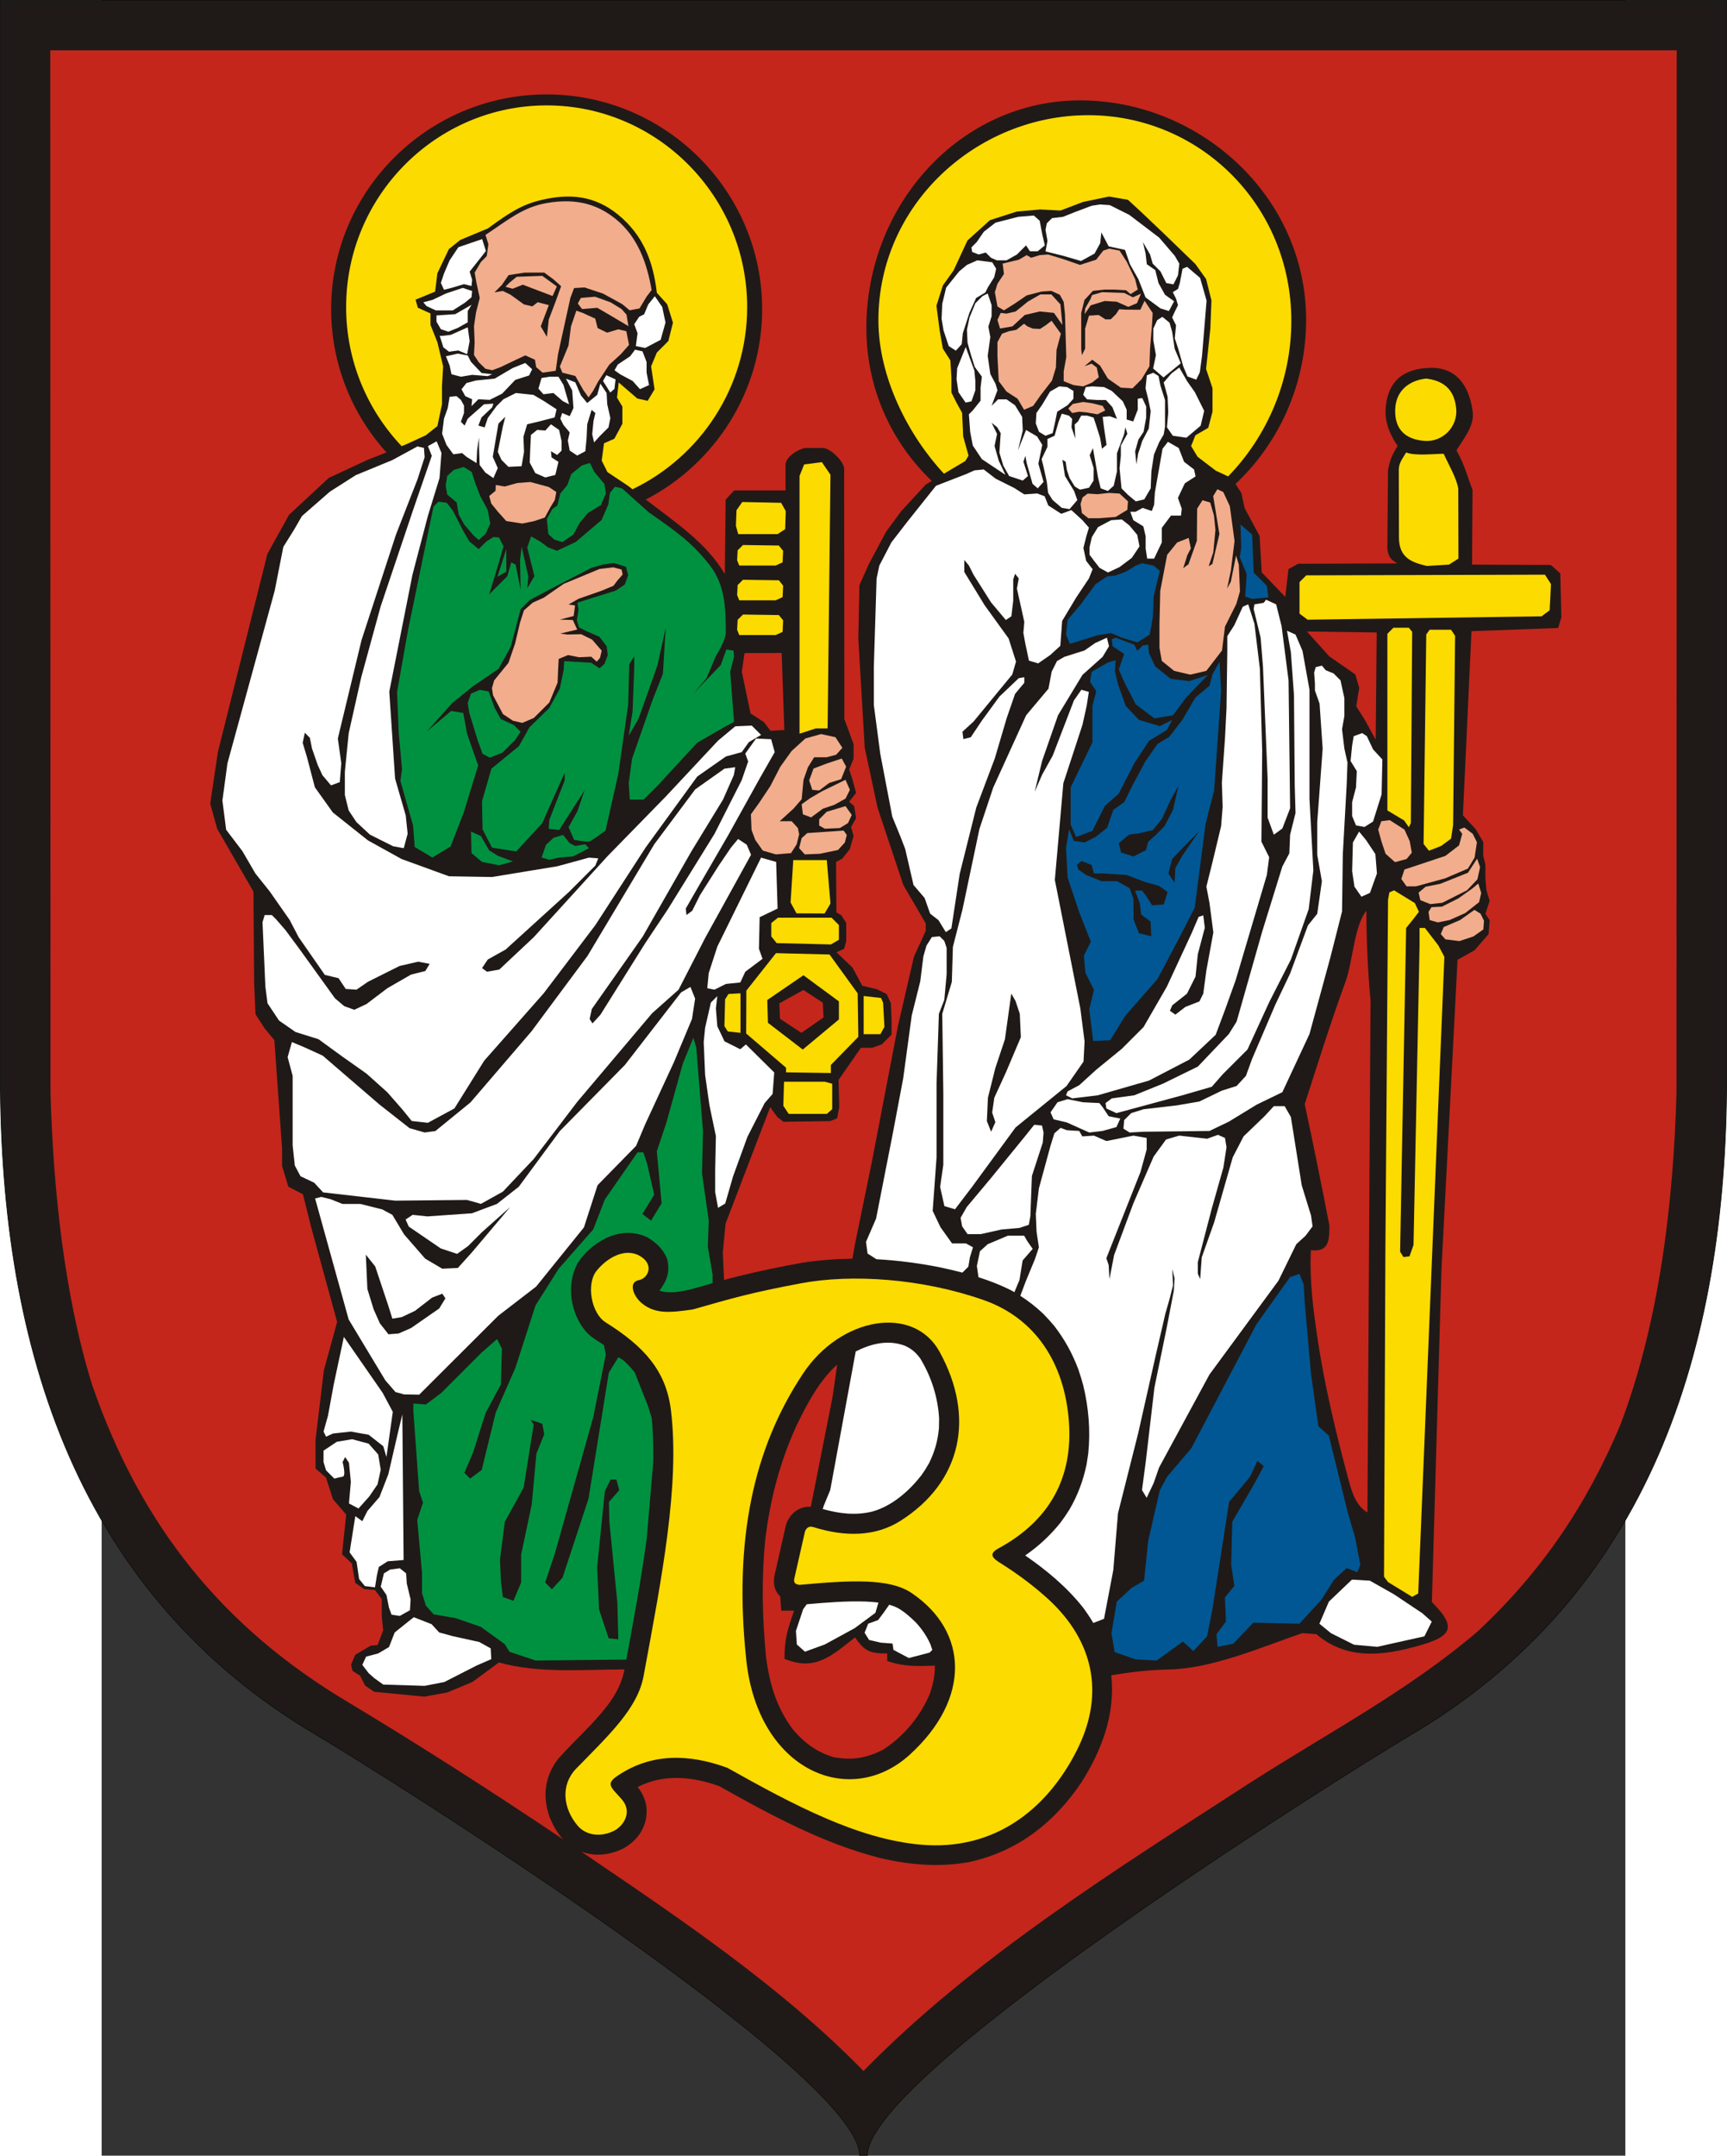 <?xml version="1.0" encoding="UTF-8" standalone="no"?>
<!-- Creator: CorelDRAW -->
<svg
   xmlns:dc="http://purl.org/dc/elements/1.1/"
   xmlns:cc="http://web.resource.org/cc/"
   xmlns:rdf="http://www.w3.org/1999/02/22-rdf-syntax-ns#"
   xmlns:svg="http://www.w3.org/2000/svg"
   xmlns="http://www.w3.org/2000/svg"
   xmlns:sodipodi="http://sodipodi.sourceforge.net/DTD/sodipodi-0.dtd"
   xmlns:inkscape="http://www.inkscape.org/namespaces/inkscape"
   xml:space="preserve"
   width="744"
   height="928.374"
   style="shape-rendering:geometricPrecision; text-rendering:geometricPrecision; image-rendering:optimizeQuality; fill-rule:evenodd; clip-rule:evenodd"
   viewBox="0 0 210 297"
   id="svg2"
   sodipodi:version="0.32"
   inkscape:version="0.45.1"
   sodipodi:docname="POL Biecz COA.svg"
   inkscape:output_extension="org.inkscape.output.svg.inkscape"
   sodipodi:docbase="C:\Users\Mistrz\Desktop"
   version="1.0"><rect x="0" y="0" width="210" height="297" fill="#333333" stroke="none"/><sodipodi:namedview
   inkscape:window-height="480"
   inkscape:window-width="640"
   inkscape:pageshadow="2"
   inkscape:pageopacity="0.0"
   guidetolerance="10.0"
   gridtolerance="10.0"
   objecttolerance="10.0"
   borderopacity="1.0"
   bordercolor="#666666"
   pagecolor="#ffffff"
   id="base" />
 <defs
   id="defs4">
  <style
   type="text/css"
   id="style6">
   
    .str0 {stroke:#0A0B0C;stroke-width:0.076}
    .fil1 {fill:#005794}
    .fil4 {fill:#009140}
    .fil0 {fill:#1F1A17}
    .fil6 {fill:#C4261C}
    .fil2 {fill:#F2AD8C}
    .fil3 {fill:#FCDB00}
    .fil5 {fill:white}
   
  </style>
 </defs>
 <g
   id="Warstwa_x0020_1"
   transform="matrix(1.133,0,0,1.133,-13.965,-19.751)">
  <path
   class="fil0 str0"
   d="M 0,17.47 L 210,17.47 L 210,148.341 C 210,181.766 200.469,211.352 171.515,228.435 C 163.804,232.986 105.503,269.495 105.478,279.53 L 104.522,279.53 C 104.498,269.495 46.195,232.983 38.486,228.435 C 9.532,211.352 0,181.766 0,148.341 L 0,17.47 L 0,17.47 z "
   id="path10"
   style="fill:#1f1a17;stroke:#0a0b0c;stroke-width:0.076" />
  <path
   class="fil1"
   d="M 158.542,173.625 L 158.031,172.347 L 156.882,172.73 L 152.794,178.477 L 144.874,193.551 L 141.935,196.999 L 141.042,198.661 L 140.659,200.32 L 139.637,204.79 L 139.126,209.644 L 137.594,210.539 L 135.805,212.2 L 135.166,216.03 L 135.55,218.329 L 138.103,219.224 L 140.659,219.354 L 143.851,217.054 L 145.13,218.203 L 146.79,216.413 L 147.429,213.221 L 149.473,200.066 L 152.027,196.999 L 152.922,195.082 L 153.687,195.721 L 152.666,197.637 L 149.855,202.492 L 149.727,207.73 L 150.111,210.284 L 148.962,211.69 L 149.09,214.625 L 147.939,216.159 L 148.067,217.694 L 149.983,217.31 L 152.41,214.755 L 158.031,214.881 L 160.714,211.945 L 162.246,209.517 L 163.779,208.113 L 165.055,208.623 L 165.439,207.73 L 164.801,204.409 L 163.906,201.341 L 161.607,192.017 L 160.33,190.869 L 159.435,184.48 L 158.67,175.795 L 158.542,173.625 L 158.542,173.625 z M 150.856,81.21 L 150.951,84.04 L 150.762,85.172 L 151.611,87.247 L 151.517,88.754 L 151.422,89.981 L 152.272,90.263 L 154.252,90.075 L 154.063,88.661 L 152.46,87.058 L 152.272,82.436 L 150.856,81.21 L 150.856,81.21 z M 148.31,97.901 L 147.46,99.41 L 147.085,100.826 L 145.387,102.24 L 143.783,104.976 L 142.18,107.049 L 140.765,107.9 L 139.256,110.069 L 137.746,112.898 L 136.71,114.974 L 135.389,115.917 L 134.635,118.085 L 133.221,119.217 L 131.9,119.878 L 130.58,119.69 L 130.014,118.274 L 129.636,120.538 L 129.825,124.12 L 131.239,128.364 L 132.655,131.948 L 131.805,133.646 L 131.994,135.721 L 133.032,137.798 L 132.466,140.155 L 132.937,144.023 L 135.012,143.928 L 136.805,141.004 L 140.765,136.475 L 143.312,131.666 L 145.292,127.798 L 146.612,117.615 L 147.649,113.56 L 148.499,101.485 L 148.31,97.901 L 148.31,97.901 z M 132.748,122.613 L 131.523,122.14 L 130.957,122.613 L 131.145,123.177 L 132.089,123.838 L 133.975,124.593 L 135.862,124.593 L 137.371,125.441 L 137.841,126.761 L 137.841,129.214 L 138.501,130.911 L 140.01,131.289 L 139.917,129.496 L 138.785,128.648 L 138.596,127.232 L 138.03,125.725 L 138.878,125.725 L 139.444,126.478 L 140.105,127.516 L 141.519,127.421 L 141.992,125.913 L 140.953,125.159 L 139.256,124.686 L 136.993,123.838 L 134.257,123.65 L 133.032,123.65 L 132.748,122.613 L 132.748,122.613 z M 137.275,118.935 L 136.05,119.972 L 136.332,121.104 L 137.841,121.574 L 139.351,120.821 L 139.633,119.783 L 140.482,119.029 L 141.614,117.897 L 142.651,115.917 L 143.312,112.994 L 142.369,114.691 L 141.331,116.954 L 140.199,118.369 L 138.596,118.746 L 137.275,118.935 z M 145.858,118.463 L 142.557,121.858 L 142.085,123.65 L 142.84,124.781 L 142.935,122.988 L 143.783,121.481 L 145.858,118.463 L 145.858,118.463 z M 135.673,97.712 L 135.578,99.033 L 135.955,100.637 L 136.898,103.278 L 138.501,104.976 L 141.048,105.732 L 142.557,104.976 L 141.896,106.201 L 139.728,107.523 L 137.935,110.258 L 136.05,113.937 L 134.352,115.446 L 132.843,118.463 L 130.862,119.217 L 130.202,117.708 L 130.202,113.182 L 132.843,107.712 L 132.843,103.278 L 133.314,101.485 L 132.56,100.353 L 132.748,99.128 L 134.73,97.996 L 135.673,97.712 L 135.673,97.712 z M 139.633,95.827 L 138.973,95.921 L 138.312,96.582 L 137.935,95.827 L 135.673,94.978 L 135.201,95.166 L 135.296,96.016 L 136.71,96.959 L 136.05,98.844 L 136.805,100.542 L 138.124,103.089 L 140.387,104.787 L 142.651,104.41 L 144.255,102.24 L 146.896,99.505 L 144.632,100.26 L 142.369,99.976 L 140.482,98.467 L 139.728,96.864 L 139.633,95.827 L 139.633,95.827 z M 140.294,86.208 L 138.878,85.926 L 138.124,86.208 L 136.898,86.963 L 135.578,87.435 L 134.635,87.529 L 133.221,88.472 L 131.428,90.924 L 129.825,92.809 L 129.636,94.6 L 130.107,95.732 L 131.616,95.261 L 133.409,94.696 L 135.107,94.412 L 136.427,94.978 L 138.312,95.544 L 139.821,94.6 L 140.199,92.432 L 140.294,89.981 L 140.671,88.377 L 141.048,86.869 L 140.294,86.208 L 140.294,86.208 z "
   id="path12"
   style="fill:#005794" />
  <path
   class="fil2"
   d="M 174.085,127.751 L 173.731,128.319 L 173.873,129.315 L 174.866,129.598 L 176.286,129.315 L 178.202,128.46 L 179.881,127.137 L 180.142,126.025 L 179.783,124.871 L 179.054,125.478 L 177.351,126.685 L 175.363,127.681 L 174.085,127.751 L 174.085,127.751 z M 177.563,129.315 L 175.575,130.166 L 175.221,131.02 L 175.789,131.661 L 177.493,131.871 L 179.195,131.304 L 180.402,130.453 L 180.474,129.385 L 180.048,128.532 L 179.315,128.078 L 177.563,129.315 L 177.563,129.315 z M 173.376,125.263 L 172.524,125.975 L 172.736,126.898 L 173.948,127.375 L 175.407,127.212 L 178.416,125.693 L 179.674,124.365 L 180.003,122.885 L 179.641,121.849 L 178.533,123.557 L 175.15,124.909 L 173.376,125.263 L 173.376,125.263 z M 177.83,118.824 L 177.446,120.229 L 175.786,121.509 L 172.337,122.658 L 170.803,123.168 L 170.421,124.318 L 171.059,125.213 L 172.209,125.213 L 175.744,124.246 L 178.525,123.055 L 179.334,121.722 L 179.618,119.848 L 179.107,118.824 L 178.085,118.059 L 177.446,118.313 L 177.83,118.824 z M 169.015,117.164 L 167.994,117.293 L 167.61,118.313 L 167.994,119.719 L 168.505,121.253 L 169.654,122.273 L 171.059,121.892 L 171.698,121.124 L 171.442,119.719 L 170.803,118.313 L 169.015,117.164 L 169.015,117.164 z M 132.275,77.451 L 131.643,77.925 L 131.406,78.714 L 131.565,79.822 L 132.353,80.452 L 133.618,80.452 L 135.673,80.296 L 137.094,79.428 L 137.172,78.401 L 136.147,77.451 L 134.882,77.373 L 133.46,77.529 L 132.275,77.451 L 132.275,77.451 z M 130.458,66.551 L 129.906,67.104 L 130.38,67.654 L 131.248,67.497 L 132.117,67.578 L 133.46,67.815 L 134.408,67.341 L 134.092,66.788 L 132.827,66.47 L 131.722,66.314 L 130.458,66.551 L 130.458,66.551 z M 132.628,53.767 L 131.975,54.927 L 131.892,55.642 L 132.628,54.57 L 134.343,54.033 L 135.813,54.124 L 137.2,54.749 L 138.264,54.303 L 138.753,53.142 L 137.773,53.587 L 136.711,53.051 L 134.015,52.962 L 132.79,53.321 L 132.628,53.767 L 132.628,53.767 z M 121.69,55.482 L 121.294,56.344 L 121.61,57.38 L 123.112,57.123 L 124.611,55.74 L 126.429,55.31 L 128.167,55.482 L 129.193,56.95 L 128.956,54.445 L 127.851,53.237 L 126.509,53.237 L 125.007,54.099 L 123.506,55.31 L 122.401,55.567 L 121.69,55.482 L 121.69,55.482 z M 121.847,58.018 L 121.294,59.046 L 121.294,60.704 L 121.453,63.785 L 122.401,65.049 L 123.743,65.919 L 124.534,67.26 L 125.639,66.788 L 126.587,65.442 L 127.93,63.705 L 128.405,62.126 L 128.482,59.992 L 129.009,58.007 L 127.876,56.436 L 127.181,56.974 L 126.47,57.435 L 125.587,57.387 L 124.928,57.114 L 124.532,56.796 L 123.586,57.544 L 122.716,57.702 L 121.847,58.018 L 121.847,58.018 z M 98.163,118.737 L 97.477,119.348 L 97.171,120.566 L 97.857,121.329 L 99.686,121.253 L 101.897,120.795 L 102.734,119.88 L 102.963,118.966 L 102.583,118.434 L 98.163,118.737 L 98.163,118.737 z M 102.81,115.461 L 100.525,116.146 L 99.61,117.061 L 99.61,117.823 L 100.296,118.205 L 102.124,118.127 L 103.116,117.519 L 103.573,116.529 L 102.81,115.461 L 102.81,115.461 z M 98.543,114.471 L 97.477,115.232 L 97.628,116.453 L 98.62,116.832 L 100.068,115.767 L 101.438,115.309 L 102.81,114.548 L 103.343,113.481 L 102.81,112.261 L 99.992,113.633 L 98.543,114.471 z M 102.353,109.67 L 100.525,110.279 L 98.924,110.89 L 98.391,112.335 L 98.772,113.481 L 99.61,113.555 L 100.829,112.643 L 102.277,112.184 L 102.887,110.66 L 102.353,109.67 L 102.353,109.67 z M 91.838,119.576 L 91.38,118.358 L 91.303,116.453 L 92.295,115.079 L 93.667,113.023 L 94.886,110.66 L 96.258,108.754 L 97.934,107.231 L 99.839,106.697 L 101.591,107.08 L 102.43,108.376 L 101.668,109.213 L 100.525,109.517 L 99,109.517 L 98.238,110.736 L 97.704,112.261 L 97.477,114.624 L 96.485,115.767 L 94.809,117.292 L 96.258,117.292 L 97.019,118.127 L 97.171,118.89 L 96.867,120.11 L 96.181,121.177 L 94.353,121.329 L 92.751,120.871 L 91.838,119.576 L 91.838,119.576 z M 143.153,83.4 L 141.938,84.897 L 141.096,89.29 L 141.003,93.309 L 141.003,96.204 L 141.283,97.795 L 142.779,99.009 L 144.741,99.472 L 146.704,99.009 L 148.612,96.527 L 148.972,93.629 L 150.349,90.877 L 150.792,89.342 L 150.655,86.096 L 150.319,84.986 L 149.682,88.168 L 149.228,89.01 L 149.696,86.766 L 150.132,83.218 L 149.562,78.99 L 148.76,77.261 L 148.045,76.926 L 147.537,77.765 L 148.293,82.371 L 147.441,86.004 L 146.985,86.297 L 147.546,84.616 L 147.811,81.879 L 147.636,80.13 L 147.172,78.543 L 146.236,78.262 L 145.583,79.289 L 145.552,83.182 L 144.531,86.049 L 143.892,86.523 L 144.398,84.927 L 144.819,84.118 L 144.554,82.841 L 143.153,83.4 L 143.153,83.4 z M 60.072,100.175 L 59.803,101.115 L 59.938,101.985 L 61.144,104.268 L 62.352,105.074 L 63.492,105.34 L 64.901,104.737 L 66.78,102.86 L 67.787,100.445 L 67.854,98.833 L 67.921,97.559 L 69.061,97.09 L 70.403,97.357 L 71.879,97.29 L 72.55,97.893 L 72.952,97.425 L 73.153,96.552 L 71.993,95.216 L 70.645,94.553 L 68.98,94.593 L 68.122,94.474 L 70.175,93.989 L 69.641,92.825 L 68.061,92.781 L 69.742,92.338 L 69.914,91.057 L 69.122,90.943 L 70.336,90.246 L 73.147,89.265 L 74.577,88.67 L 75.086,88.004 L 75.702,87.293 L 75.568,86.69 L 74.563,86.423 L 72.885,86.624 L 68.525,88.434 L 66.11,90.112 L 64.767,90.715 L 63.695,91.655 L 63.224,93.13 L 62.621,95.679 L 61.816,98.03 L 60.072,100.175 L 60.072,100.175 z M 60.206,77.139 L 59.474,77.749 L 59.718,78.661 L 60.51,79.637 L 61.545,80.794 L 63.494,81.098 L 64.954,80.794 L 66.233,80.367 L 66.964,79.027 L 67.452,78.235 L 67.634,77.263 L 66.721,76.651 L 64.468,76.045 L 62.884,76.167 L 61.362,76.592 L 60.267,76.41 C 60.267,76.41 60.267,77.263 60.206,77.139 L 60.206,77.139 z M 61.005,52.088 L 60.109,52.986 L 61.13,52.813 L 62.059,53.266 L 63.696,54.448 L 64.714,54.691 L 65.372,54.185 L 66.724,54.534 L 65.739,57.12 L 66.489,58.395 L 66.715,56.294 L 67.541,54.114 L 68.217,52.237 L 67.307,51.419 L 66.166,50.58 L 63.785,50.583 L 61.832,50.884 L 61.005,52.088 L 61.005,52.088 z M 62.323,52.543 L 63.554,52.052 L 67.178,53.428 L 67.698,52.265 L 65.93,50.978 L 62.809,51.09 L 61.93,51.812 L 61.439,52.306 L 62.323,52.543 z M 59.018,46.001 L 59.37,47.125 L 59.172,48.575 L 58.452,49.306 L 57.702,50.583 L 57.926,51.862 L 58.321,53.662 L 57.869,55.416 L 57.622,57.095 L 57.697,59.097 L 57.619,60.6 L 58.198,61.479 L 59.022,62.282 L 59.852,62.453 L 60.856,62.075 L 62.734,61.175 L 63.86,60.65 L 65.032,61.175 L 65.182,62.075 L 65.962,62.75 L 67.559,62.524 L 67.842,60.499 L 69.343,53.662 L 69.794,52.463 L 71.07,52.387 L 73.325,53.137 L 75.652,54.415 L 76.553,55.165 L 77.755,54.939 L 78.627,53.483 L 79.227,52.705 C 78.674,49.476 77.564,46.29 74.926,44.121 C 72.871,42.436 70.305,41.444 66.432,42.129 C 63.531,42.642 61.724,44.207 59.018,46.001 L 59.018,46.001 z M 70.62,53.662 L 70.244,54.34 L 70.771,55.017 L 72.62,54.86 L 74.301,55.842 L 76.409,57.095 L 76.17,55.691 L 75.568,55.011 L 74.226,54.191 L 72.347,53.513 L 70.62,53.662 z M 69.418,57.12 L 69.118,59.446 L 68.066,62 L 68.367,62.751 L 69.95,63.154 L 70.918,64.865 L 71.554,65.757 L 72.113,64.957 L 72.739,63.802 L 74.075,61.777 L 75.457,60.527 L 76.479,59.373 L 76.15,57.706 L 75.174,57.48 L 73.811,57.886 L 72.656,57.323 L 72.371,56.18 L 70.868,55.493 L 70.071,55.209 L 69.418,57.12 L 69.418,57.12 z M 122.084,50.75 L 121.294,51.937 L 120.979,52.962 L 121.294,54.701 L 122.084,55.173 L 123.349,54.383 L 124.848,53.358 L 126.666,52.883 L 127.851,52.805 L 128.878,53.277 L 129.352,54.146 L 129.51,55.648 L 129.667,60.86 L 129.352,62.6 L 129.352,63.785 L 130.537,64.259 L 131.722,64.418 L 132.827,63.942 L 133.618,63.309 L 133.381,62.126 L 132.749,61.651 L 131.88,61.969 L 132.827,61.177 L 133.775,61.888 L 134.725,63.468 L 136.304,64.574 L 137.726,64.655 L 138.831,63.546 L 139.781,61.969 L 139.858,59.836 L 140.095,56.913 L 140.175,55.491 L 139.193,54.01 L 138.674,55.095 L 136.951,55.09 L 136.103,55.036 L 135.718,55.63 L 135.072,56.263 L 134.441,56.275 L 133.61,55.737 L 132.43,55.815 L 132.196,56.595 L 131.959,57.387 L 131.959,59.836 L 131.565,60.623 L 131.485,59.836 L 131.485,58.177 L 131.485,55.491 L 131.88,53.909 L 132.907,52.805 L 134.329,52.646 L 135.514,52.646 L 136.935,52.724 L 137.489,53.199 L 138.357,52.646 L 138.042,51.382 L 137.015,49.25 L 136.147,47.905 L 134.882,47.668 L 134.171,47.905 L 133.301,49.013 L 131.328,49.645 L 129.273,48.932 L 127.457,48.38 L 126.429,48.458 L 125.402,48.776 L 124.848,48.458 L 123.9,49.013 L 121.927,49.486 L 122.084,50.75 L 122.084,50.75 z "
   id="path14"
   style="fill:#f2ad8c" />
  <path
   class="fil3"
   d="M 169.675,67.271 C 169.614,69.686 170.955,70.852 173.195,71.044 C 175.437,71.237 177.286,69.357 177.101,67.15 C 176.856,64.505 175.262,63.701 173.456,63.469 C 171.621,63.645 169.739,64.752 169.675,67.271 z M 171.008,72.453 C 170.567,73.224 170.112,73.711 170.113,74.589 L 170.135,82.797 C 170.141,85.239 171.641,85.817 173.537,86.255 L 176.229,86.09 L 177.37,85.357 L 177.35,76.87 C 177.161,75.579 176.132,73.863 175.576,72.615 C 174.324,72.615 172.131,72.898 171.008,72.453 z M 158.856,87.398 L 158.04,88.215 L 158.04,92.053 L 159.018,92.789 L 187.485,92.379 L 188.464,91.643 L 188.628,88.46 L 187.894,87.315 L 158.856,87.398 L 158.856,87.398 z M 169.458,93.768 L 168.726,94.504 L 168.726,115.982 L 170.765,117.208 L 171.335,118.023 L 171.58,117.532 L 171.742,94.259 L 171.335,93.768 L 169.458,93.768 L 169.458,93.768 z M 173.864,94.014 L 173.456,94.583 L 173.13,120.065 L 173.781,120.881 L 175.25,120.31 L 176.474,119.412 L 176.719,117.777 L 176.963,94.749 L 176.474,94.014 L 173.864,94.014 z M 169.541,125.701 L 168.97,125.946 L 168.807,126.844 L 168.481,169.882 L 168.317,209.164 L 168.807,209.816 L 171.742,211.615 L 172.477,211.207 L 175.659,133.785 L 174.924,132.397 L 173.292,130.274 L 172.64,130.274 L 172.64,132.397 L 171.906,168.82 L 171.416,170.208 L 170.682,170.29 L 170.275,169.637 L 171.008,130.274 L 171.742,129.374 L 172.559,128.314 L 172.07,127.251 L 169.541,125.701 L 169.541,125.701 z M 78.044,175.918 C 77.022,175.087 76.336,173.365 77.665,173.103 C 78.836,172.874 79.577,171.181 77.792,170.156 C 76.002,169.129 73.818,170.361 72.529,171.969 C 71.239,173.574 71.896,177.145 73.618,178.223 C 78.326,181.171 81,184.128 81.58,188.953 C 82.671,198.016 80.455,209.333 78.246,221.254 C 77.514,225.208 74.011,228.437 70.051,232.5 C 68.145,234.456 68.421,237.326 70.242,239.456 C 71.152,240.516 72.795,240.909 74.53,240.123 C 75.812,239.54 76.955,237.767 75.578,236.215 C 74.27,234.743 73.597,234.369 75.101,233.357 C 79.14,230.64 83.668,230.654 88.441,232.404 C 96.592,236.977 104.298,241.043 111.881,241.741 C 120.931,242.575 127.337,237.418 130.938,230.306 C 134.527,223.222 132.776,216.834 127.604,212.012 C 125.805,210.349 123.82,208.871 121.695,207.534 C 120.82,206.985 120.083,206.441 121.41,205.724 C 127.728,202.303 130.489,197.021 129.986,190.288 C 129.459,183.252 125.973,177.752 119.6,175.518 C 112.085,172.885 103.54,172.328 97.393,173.485 C 91.248,174.64 89.121,175.276 84.249,176.662 C 81.465,177.061 79.68,177.248 78.044,175.918 L 78.044,175.918 z M 90.738,219.271 C 89.207,204.777 91.544,193.635 97.66,184.443 C 102.228,177.577 111.08,176.056 114.249,181.805 C 118.627,189.742 116.943,197.626 109.525,202.353 C 106.417,204.333 102.714,204.33 98.868,203.12 C 98.383,202.991 98.062,203.195 97.88,203.67 L 96.561,209.493 C 96.509,209.895 96.729,210.115 97.22,210.153 C 103.406,209.596 108.15,209.323 110.844,211.143 C 117.818,215.849 118.045,224.06 110.624,230.81 C 103.339,237.431 92.164,232.771 90.738,219.271 z M 105.021,138.549 L 105.021,143.192 L 107.056,143.192 L 107.546,142.295 L 107.382,139.364 L 107.139,138.792 L 105.021,138.549 L 105.021,138.549 z M 95.331,148.972 L 100.298,148.972 L 101.194,149.217 L 101.194,152.312 L 100.542,152.882 L 95.901,152.882 L 95.25,151.905 L 95.331,148.972 L 95.331,148.972 z M 88.572,138.304 L 88.165,138.958 L 88.083,142.214 L 88.491,142.864 L 90.038,143.028 L 90.038,138.225 L 88.572,138.304 z M 94.353,133.339 L 100.868,133.501 L 104.289,138.225 L 104.37,143.516 L 101.03,146.936 L 101.03,147.914 L 95.575,147.833 L 95.575,147.264 L 90.727,143.109 L 90.749,137.897 L 94.353,133.339 L 94.353,133.339 z M 93.295,139.037 L 93.377,141.807 L 97.612,145.062 L 102.008,141.4 L 102.008,139.202 L 97.692,136.026 L 93.295,139.037 L 93.295,139.037 z M 93.784,129.674 L 94.598,129.024 L 101.113,129.024 L 102.008,129.918 L 102.008,131.71 L 101.03,132.279 L 94.436,132.117 L 93.784,131.303 L 93.784,129.674 z M 96.847,128.498 L 100.27,128.514 L 100.982,127.307 L 100.533,122.025 L 96.458,122.025 L 96.129,127.174 L 96.847,128.498 L 96.847,128.498 z M 97.778,73.909 L 99.938,73.632 L 100.982,75.163 L 100.65,104.55 L 100.633,106.013 L 99.192,106.013 L 97.222,106.653 L 97.222,75.302 L 97.778,73.909 L 97.778,73.909 z M 90.343,92.161 L 89.693,92.802 L 89.628,94.017 L 89.888,94.658 L 94.311,94.658 L 95.156,94.276 L 95.222,92.865 L 94.701,92.225 L 90.343,92.161 z M 90.343,87.934 L 89.693,88.575 L 89.628,89.793 L 89.888,90.433 L 94.311,90.433 L 95.156,90.047 L 95.222,88.639 L 94.701,87.998 L 90.343,87.934 z M 90.343,83.708 L 89.693,84.349 L 89.628,85.565 L 89.888,86.204 L 94.311,86.204 L 95.156,85.822 L 95.222,84.411 L 94.701,83.77 L 90.343,83.708 z M 90.256,78.477 L 89.551,79.478 L 89.481,81.38 L 89.762,82.381 L 94.554,82.381 L 95.471,81.779 L 95.541,79.578 L 94.978,78.576 L 90.256,78.477 z M 76.9,76.929 C 85.135,72.982 90.849,64.526 90.849,54.774 C 90.849,41.265 79.89,30.249 66.456,30.249 C 53.022,30.249 42.066,41.265 42.066,54.774 C 42.066,61.319 44.639,67.279 48.819,71.686 L 49.541,71.388 L 51.745,70.371 L 53.167,69.248 L 53.727,66.591 L 53.727,64.356 L 53.866,61.98 L 53.167,59.046 L 52.328,56.947 L 52.328,55.551 L 50.791,54.851 L 50.512,53.873 L 52.888,52.896 L 53.167,50.658 L 54.566,47.723 L 55.963,46.605 L 59.318,45.208 C 61.972,43.256 63.471,42.307 65.787,41.758 C 69.245,40.941 72.262,41.192 75.138,43.528 C 78.192,46.02 79.413,49.202 79.862,53.034 L 81.12,54.434 L 81.82,56.67 L 81.261,58.906 L 79.862,60.302 L 79.164,61.98 L 79.583,64.777 L 78.744,66.174 L 77.486,65.893 L 75.221,63.941 L 75.018,65.789 L 75.67,66.872 L 75.67,68.967 L 74.691,70.785 L 73.433,71.343 L 73.154,73.442 L 73.852,74.839 L 76.368,76.516 L 76.9,76.929 L 76.9,76.929 z M 149.353,75.367 C 154.076,70.517 157.042,63.751 157.042,56.467 C 157.042,42.321 145.855,31.439 132.34,31.439 C 118.825,31.439 106.813,42.235 106.813,56.38 C 106.813,63.336 110.47,70.405 114.787,75.037 L 117.386,73.492 L 117.777,72.84 L 117.126,70.498 L 116.996,67.634 L 116.346,66.464 L 115.694,65.162 L 115.694,63.338 L 115.565,61.255 L 114.653,59.825 L 114.263,57.613 L 113.872,54.617 L 114.653,52.146 L 115.955,50.323 L 117.646,46.677 L 120.381,44.206 L 123.634,43.163 L 126.498,42.904 L 128.971,43.032 L 131.705,41.99 L 134.883,41.331 L 137.171,41.73 L 138.864,43.292 L 141.468,45.768 L 145.372,49.542 L 146.673,51.363 L 147.325,53.967 L 147.194,57.351 L 146.673,62.298 L 147.454,64.64 L 147.454,67.504 L 146.934,69.455 L 145.372,70.369 L 144.851,71.671 L 145.632,72.972 L 147.846,74.662 L 149.353,75.367 L 149.353,75.367 z "
   id="path16"
   style="fill:#fcdb00" />
  <path
   class="fil4"
   d="M 50.245,189.041 L 50.949,198.755 L 51.416,200.16 L 50.715,202.266 L 51.299,208.703 L 51.299,211.162 L 51.767,212.682 L 52.704,213.737 L 55.396,214.205 L 58.44,215.257 L 61.364,217.365 L 61.95,218.3 L 65.111,219.354 L 76.147,219.242 C 77.059,214.344 77.963,209.447 78.632,204.513 L 79.425,195.191 C 79.425,195.18 79.427,195.169 79.427,195.16 C 79.447,193.381 79.413,191.612 79.232,189.847 L 78.803,188.456 L 77.168,184.32 C 76.742,183.781 76.273,183.287 75.771,182.825 L 75.176,182.485 L 74.019,184.359 L 71.548,199.69 L 68.388,209.288 L 67.1,210.692 L 66.28,209.872 L 67.451,206.363 L 72.132,189.743 L 73.654,182.135 L 73.428,181.004 C 73.051,180.747 72.667,180.499 72.281,180.254 C 71.872,179.974 71.545,179.682 71.205,179.324 C 69.337,177.074 68.823,173.703 70.199,171.083 C 71.004,169.789 72.192,168.766 73.534,168.06 C 75.258,167.234 76.923,167.085 78.694,167.884 C 79.817,168.563 80.599,169.302 81.105,170.478 C 81.496,172.11 81.108,173.128 80.181,174.382 C 82.021,175.016 84.831,173.961 86.645,173.459 L 86.645,172.422 L 86.061,169.028 L 86.177,165.868 L 85.358,160.131 L 85.474,154.981 L 84.656,144.799 L 84.305,143.629 L 83.017,146.789 L 81.028,153.931 L 79.857,157.44 L 80.442,163.76 L 79.154,165.868 L 78.102,165.048 L 79.538,162.72 L 78.686,158.962 L 78.219,157.557 L 77.516,157.557 L 73.537,163.292 L 72.132,166.922 L 67.918,171.719 L 65.111,176.165 L 62.652,183.773 L 60.267,189.198 L 58.557,196.181 L 57.152,197.235 L 56.449,196.53 L 57.503,194.073 L 59.024,189.276 L 60.897,185.764 L 61.014,181.435 L 60.429,180.264 L 58.557,181.901 L 53.641,186.818 L 51.767,188.222 L 50.245,188.104 L 50.245,189.041 L 50.245,189.041 z M 64.877,190.678 L 63.664,198.315 L 61.364,202.5 L 60.78,207.065 L 60.897,209.757 L 61.13,211.631 L 62.418,212.097 L 63.355,209.872 L 63.355,206.478 L 64.641,200.395 L 65.212,194.203 L 66.163,191.85 L 65.929,190.563 L 64.524,190.093 L 64.877,190.678 L 64.877,190.678 z M 74.239,197.351 L 73.537,198.755 L 72.6,208.002 L 72.835,213.153 L 74.005,216.662 L 75.176,216.78 L 75.059,212.333 L 74.091,202.508 L 74.031,200.085 L 75.293,198.637 L 74.942,197.351 L 74.239,197.351 L 74.239,197.351 z M 69.262,119.966 L 68.458,118.962 L 67.317,119.296 L 66.378,120.169 L 65.842,121.711 L 66.78,121.98 L 67.989,121.711 L 69.665,121.576 L 71.61,120.573 L 71.141,120.102 L 69.934,120.303 L 69.262,119.966 L 69.262,119.966 z M 57.253,118.558 L 57.32,121.176 L 58.596,122.247 L 60.675,122.651 L 62.353,122.18 L 60.541,121.509 L 59.467,120.841 L 58.462,119.096 C 58.462,119.096 57.119,118.491 57.253,118.558 L 57.253,118.558 z M 59.4,101.518 L 58.327,101.316 L 57.253,101.785 L 56.851,102.926 L 57.052,104.134 L 58.059,107.422 L 58.663,109.1 L 59.536,109.567 L 61.078,108.964 L 62.621,107.422 L 63.291,106.415 L 62.487,105.611 L 60.876,104.872 L 60.139,103.529 L 59.4,101.518 L 59.4,101.518 z M 55.039,79.514 L 54.302,78.573 L 53.295,78.44 L 52.692,79.044 L 49.606,94.005 L 48.264,101.585 L 48.465,106.549 L 48.867,110.978 L 48.666,112.386 L 50.21,117.821 L 50.411,120.435 L 52.557,121.711 L 54.771,120.368 L 56.382,116.21 L 58.126,110.507 L 56.784,106.685 L 56.315,104.134 L 54.838,103.888 L 51.884,106.378 L 54.972,102.926 L 57.456,100.915 L 60.608,98.768 L 62.085,96.084 L 63.291,91.52 L 64.433,90.381 L 66.713,89.172 L 71.88,86.491 L 73.288,86.087 L 74.63,85.888 L 76.106,86.357 L 76.374,87.361 L 75.972,88.502 L 74.898,89.24 L 70.202,90.716 L 70.336,91.587 L 70.135,92.864 L 70.403,93.734 L 71.208,94.139 L 72.885,94.875 L 73.757,96.017 L 73.892,97.091 L 73.489,98.165 L 72.885,98.701 L 71.88,98.031 L 68.592,97.827 L 68.525,98.901 L 68.056,101.181 L 66.78,103.529 L 64.365,105.877 L 63.09,108.16 L 59.737,110.911 L 58.596,114.87 L 58.663,118.288 L 59.804,120.502 L 62.755,120.973 L 65.909,117.551 L 68.659,111.381 L 68.659,112.317 L 66.78,117.15 L 66.713,118.222 L 67.989,118.357 L 71.074,113.526 L 70.202,116.076 L 69.128,118.02 L 69.8,119.565 C 69.8,119.565 71.275,119.832 71.61,119.765 C 71.947,119.699 73.623,118.424 73.623,118.424 L 75.166,111.582 L 76.374,103.127 L 76.508,98.23 L 77.112,97.223 L 77.112,98.701 L 76.911,103.933 L 76.442,106.886 L 77.648,104.805 L 79.929,98.364 L 80.936,93.801 L 80.601,99.371 L 79.326,102.593 L 76.844,109.703 L 76.442,112.656 L 76.576,114.667 L 78.253,114.667 L 80.065,112.855 L 84.76,107.756 L 88.249,105.745 L 89.255,105.209 L 89.054,102.659 L 88.786,99.102 L 89.255,97.29 L 89.188,96.553 L 88.317,96.42 L 87.644,98.297 L 84.358,101.719 L 85.9,99.908 L 86.974,97.357 L 87.644,96.151 C 87.644,96.151 88.249,94.942 88.249,94.406 C 88.249,91.469 88.192,88.571 86.273,86.131 C 84.088,83.345 82.216,82.081 78.856,79.714 L 75.635,76.828 L 74.764,76.629 L 74.161,77.366 L 73.96,78.774 L 73.153,80.654 L 70.001,83.336 L 67.72,84.41 L 66.646,84.007 L 65.641,83.269 L 64.567,82.665 L 64.097,84.007 L 64.969,87.495 L 64.097,88.973 L 64.231,87.562 L 63.425,83.941 L 63.224,85.484 L 63.291,89.172 L 62.688,86.087 L 62.152,85.821 L 61.682,87.495 L 59.467,89.71 L 60.474,86.424 L 61.212,83.874 L 60.675,82.799 L 60.005,82.732 L 59.132,83.269 L 58.193,84.21 L 57.052,83.269 L 56.315,81.995 L 55.039,79.514 L 55.039,79.514 z M 67.147,79.334 L 66.478,80.551 L 66.66,82.378 L 67.391,83.046 L 68.364,83.353 L 69.705,82.439 L 70.495,80.977 L 71.47,79.819 L 73.054,78.846 L 73.662,77.444 L 73.479,76.289 L 72.262,74.828 L 71.715,73.731 L 70.74,74.036 L 69.46,75.071 L 68.974,76.41 L 68.121,77.444 L 67.756,78.905 L 67.147,79.334 L 67.147,79.334 z M 61.548,84.21 L 60.474,87.562 L 61.548,86.959 L 61.548,84.21 z M 54.36,77.566 L 54.177,76.471 L 54.36,75.313 L 55.152,74.583 L 56.369,74.217 L 57.344,74.828 L 57.832,76.348 L 58.379,77.75 L 59.292,79.454 L 59.596,81.098 L 59.049,82.316 L 58.196,83.108 L 57.587,82.561 L 56.43,81.222 L 55.761,80.002 L 55.517,78.542 L 54.36,77.566 L 54.36,77.566 z "
   id="path18"
   style="fill:#009140" />
  <path
   class="fil5"
   d="M 58.611,46.507 L 55.719,47.497 L 54.654,49.093 L 53.97,50.693 L 53.59,51.834 L 53.97,52.671 L 54.882,52.44 L 56.404,51.985 L 57.317,52.213 L 57.394,51.453 L 57.09,50.465 L 58.535,48.638 L 59.068,47.952 L 58.611,46.507 L 58.611,46.507 z M 51.458,54.191 L 51.839,54.65 L 52.98,55.181 L 55.035,55.181 L 56.48,54.267 L 57.317,53.581 L 57.394,52.822 L 56.252,52.44 L 54.198,53.126 L 52.6,53.889 L 51.458,54.191 L 51.458,54.191 z M 53.056,55.791 L 53.056,56.55 L 53.59,57.464 L 54.502,57.767 L 55.643,57.312 L 56.86,56.626 L 56.86,55.256 L 57.317,54.495 L 55.339,55.636 L 53.056,55.791 L 53.056,55.791 z M 53.437,58.224 L 53.894,59.669 L 54.578,60.203 L 55.719,60.05 L 56.785,60.507 L 57.09,58.909 L 56.86,57.236 L 54.807,58.149 C 54.807,58.149 53.285,58.377 53.437,58.224 L 53.437,58.224 z M 54.198,60.734 L 54.654,61.876 L 54.882,62.94 L 56.023,63.244 L 57.394,63.017 L 59.295,63.168 L 59.829,62.94 L 58.535,62.789 L 57.241,61.42 L 56.86,60.659 L 55.643,60.432 C 55.643,60.432 54.046,60.811 54.198,60.734 L 54.198,60.734 z M 56.709,64.007 L 56.1,64.767 L 56.556,65.603 L 57.394,65.985 L 57.317,66.822 L 58.154,65.985 L 59.523,66.061 L 61.045,65.299 L 62.643,63.626 L 64.317,63.093 L 64.698,62.334 L 63.86,61.573 L 62.339,62.179 L 60.133,63.475 L 57.85,63.703 L 56.709,64.007 z M 65.839,63.397 L 65.458,64.691 L 66.066,65.375 L 67.284,65.223 L 68.425,66.213 L 69.186,66.593 L 68.501,64.234 L 67.893,63.244 L 66.827,63.244 L 65.839,63.397 L 65.839,63.397 z M 56.023,66.061 L 55.492,65.603 L 54.654,65.681 L 54.427,67.05 L 53.97,68.342 L 53.741,70.169 L 54.274,71.54 L 55.111,72.679 L 56.176,72.528 L 56.709,72.983 L 57.927,73.746 L 58.002,72.146 L 58.231,70.625 L 58.231,71.842 L 58.307,73.972 L 58.992,74.887 L 59.98,75.571 L 60.513,74.352 L 59.904,72.983 L 60.59,68.95 L 61.425,68.116 L 61.121,69.332 L 60.513,72.375 L 60.97,73.365 L 61.806,74.201 L 63.404,74.125 L 63.708,72.375 L 63.633,70.55 L 64.088,69.028 L 65.382,68.723 L 67.437,68.191 L 67.664,67.203 L 66.143,66.213 L 64.849,65.45 L 62.719,65.223 L 61.197,65.985 L 60.36,66.822 L 59.295,68.267 L 58.915,69.409 L 58.154,69.181 L 58.535,68.191 L 59.829,66.975 L 59.98,66.517 L 58.839,66.593 L 58.154,67.203 L 56.86,68.342 L 56.48,69.181 L 56.023,68.723 L 56.404,67.658 L 56.404,66.746 L 56.023,66.061 L 56.023,66.061 z M 65.305,69.711 L 64.545,70.322 L 64.468,71.919 L 64.394,73.669 L 65.078,74.962 L 66.296,75.493 L 67.513,75.189 L 67.893,73.593 L 67.056,73.06 L 66.98,72.3 L 67.741,72.756 L 68.274,72.224 L 68.274,71.083 L 67.968,69.711 L 66.98,69.028 L 66.296,69.787 L 65.305,69.711 L 65.305,69.711 z M 68.349,67.658 L 68.121,68.342 L 68.501,69.105 L 69.262,70.018 L 69.035,71.005 L 69.262,72.224 L 70.176,72.831 L 71.164,72.3 L 71.317,70.701 L 71.392,69.028 L 71.925,67.277 L 72.382,67.658 L 72.153,68.646 L 72.001,70.246 L 72.229,71.234 L 72.913,70.473 L 73.98,69.409 L 74.207,68.267 L 73.827,66.593 L 73.751,65.223 L 72.99,64.082 L 72.609,65.45 L 71.392,66.44 L 70.631,65.527 L 69.947,63.93 L 68.805,63.475 L 69.566,64.92 L 69.719,67.05 L 69.262,68.04 L 68.349,67.658 L 68.349,67.658 z M 73.713,63.056 L 73.313,63.757 L 74.195,65.168 L 74.703,64.724 L 74.839,63.57 L 73.713,63.056 z M 75.113,61.755 L 74.713,62.457 L 75.414,62.956 L 76.914,63.757 L 77.813,64.757 L 78.914,64.258 L 78.615,62.755 L 78.615,61.455 L 78.114,60.156 L 77.213,59.955 L 76.613,60.755 L 75.113,61.755 L 75.113,61.755 z M 77.714,55.954 L 77.113,56.855 L 77.514,57.955 L 77.307,59.52 L 78.448,59.744 L 80.326,58.754 L 80.914,56.653 L 80.515,54.754 L 79.614,53.454 L 78.814,54.455 L 78.314,55.654 L 77.714,55.954 L 77.714,55.954 z M 50.294,214.087 L 52.459,214.937 L 53.385,215.942 L 55.086,216.405 L 58.256,217.102 L 59.648,217.876 L 59.724,219.188 L 57.947,219.962 L 54.004,221.973 L 51.608,222.437 L 46.583,222.281 L 45.501,221.508 L 44.806,220.891 L 44.033,219.885 L 44.497,218.881 L 45.966,218.495 L 47.28,217.721 L 47.976,215.942 L 50.294,214.087 L 50.294,214.087 z M 46.661,208.756 L 46.275,210.378 L 46.97,211.382 L 47.28,212.927 L 47.589,213.78 L 48.593,213.935 L 49.831,213.238 L 49.907,211.925 L 49.444,209.992 L 49.366,208.756 L 48.593,208.137 L 47.435,208.289 L 46.661,208.756 L 46.661,208.756 z M 43.183,201.799 L 42.488,206.203 L 43.337,207.363 L 43.646,209.449 L 44.343,210.302 L 45.579,210.455 L 45.812,208.986 L 46.042,207.982 L 47.124,207.287 L 49.057,207.132 L 48.903,189.43 L 48.362,191.673 L 47.202,196.696 L 46.12,199.479 L 44.652,201.179 L 44.033,202.415 L 43.183,201.799 L 43.183,201.799 z M 42.41,200.253 L 42.642,197.623 L 42.41,195.304 L 41.945,194.609 L 41.637,195.228 C 41.637,195.228 42.101,196.927 41.637,197.007 C 41.174,197.083 40.633,197.236 40.633,197.236 L 39.627,196.233 L 39.318,195.228 L 39.318,193.836 L 40.941,192.755 L 42.797,192.445 L 44.806,192.985 L 45.966,194.299 L 46.275,196.154 L 45.888,197.934 L 44.884,199.403 L 43.57,200.87 L 42.41,200.253 L 42.41,200.253 z M 41.791,180.001 L 40.555,185.798 L 39.859,189.584 L 39.318,191.516 L 39.627,192.137 L 40.477,191.75 L 42.642,191.516 L 44.806,191.903 L 46.583,193.296 L 46.97,194.609 L 47.743,189.12 L 46.507,186.802 L 41.791,180.001 z M 38.293,163.17 L 42.374,177.881 L 46.834,185.285 L 48.069,186.708 L 49.112,186.995 L 50.953,187.028 L 60.569,177.434 L 65.179,173.884 L 70.993,166.687 L 72.653,161.556 L 77.34,156.77 L 78.443,154.15 L 81.956,146.559 L 84.138,141.336 L 84.519,138.868 L 83.948,137.445 L 82.81,138.111 L 75.975,146.936 L 68.073,154.959 L 63.067,161.745 L 60.409,163.833 L 57.37,164.972 L 51.96,165.351 L 50.157,165.161 L 49.302,165.73 L 49.683,166.586 L 53.574,169.244 L 55.568,169.907 L 56.896,168.96 L 58.605,167.252 L 62.022,164.212 L 57.37,169.718 L 55.661,171.617 L 53.764,171.712 L 51.675,170.479 L 49.112,167.535 L 47.689,165.161 L 46.456,164.498 L 43.797,163.833 L 41.615,163.833 L 40.19,163.264 L 39.052,162.98 L 38.293,163.17 L 38.293,163.17 z M 44.462,170.002 L 44.652,174.178 L 45.411,176.646 L 46.17,178.355 L 47.215,179.685 L 48.448,179.59 L 49.966,178.925 L 53.384,176.551 L 54.143,175.318 L 53.764,174.75 L 52.529,175.223 L 50.442,176.836 L 48.828,177.597 L 47.689,177.786 L 47.215,176.269 L 45.601,171.428 L 44.462,170.002 L 44.462,170.002 z M 86.433,139.35 L 85.735,142.404 L 85.562,144.149 L 85.735,148.163 L 86.259,151.83 L 87.044,155.582 L 86.957,159.768 L 86.957,162.389 L 87.306,164.307 L 88.179,163.784 L 89.138,160.467 L 90.884,155.668 L 92.978,151.566 L 93.946,150.453 L 94.141,147.845 L 90.694,144.439 L 90.011,145.023 L 88.092,144.061 L 87.219,142.231 L 87.044,140.047 L 87.219,138.564 L 86.433,139.35 z M 92.541,121.724 L 87.219,132.543 L 86.171,135.774 L 85.997,137.604 L 86.87,137.78 L 88.267,137.082 L 90.011,136.905 L 90.622,135.597 L 92.716,134.028 L 92.281,132.804 L 92.367,128.967 L 94.549,127.919 L 94.375,122.246 L 92.541,121.724 L 92.541,121.724 z M 91.321,121.375 L 85.735,131.496 L 82.506,137.78 L 79.277,140.658 L 70.202,151.393 L 64.88,158.373 L 61.127,162.344 L 58.466,163.826 L 56.764,163.348 L 48.038,163.435 L 39.269,162.431 L 38.177,161.252 L 36.518,160.467 L 35.822,159.159 L 35.56,156.714 L 35.56,148.25 L 34.949,145.982 L 35.472,144.149 L 37.13,144.847 L 39.225,145.807 L 46.117,151.743 L 49.782,154.62 L 51.616,155.146 L 52.924,154.97 L 57.2,151.481 L 64.618,142.839 L 71.425,133.678 L 79.549,120.098 L 84.526,113.425 L 88.092,110.901 L 89.4,110.727 L 89.225,111.687 L 87.917,114.654 L 84.078,120.937 L 78.144,131.323 L 71.948,140.136 L 71.686,141.357 L 72.036,141.882 L 72.995,140.834 L 78.406,132.194 L 81.198,128.005 L 86.87,118.843 L 90.186,112.298 L 90.971,110.028 L 90.622,109.071 L 91.932,107.236 L 93.764,107.325 L 94.2,108.895 L 92.454,111.949 L 88.528,119.019 L 85.038,125.038 L 83.379,127.919 L 83.466,128.704 L 84.165,128.181 L 85.125,126.261 L 87.394,122.684 L 88.878,120.5 L 89.749,119.454 L 90.797,120.151 L 91.321,121.375 L 91.321,121.375 z M 52.487,72.858 L 50.253,79.325 L 46.258,91.195 L 43.907,99.775 L 42.379,106.591 L 41.91,111.29 L 41.91,114.111 L 42.379,115.993 L 43.319,117.401 L 44.965,118.929 L 47.785,120.34 L 49.078,120.575 L 49.549,118.812 L 49.313,116.579 L 48.021,112.113 L 47.316,101.536 L 50.136,87.315 L 52.017,80.147 L 53.427,75.563 L 53.661,72.508 L 53.074,71.097 L 52.017,71.686 L 52.487,72.858 L 52.487,72.858 z M 33.552,129.229 L 33.028,128.704 L 32.156,128.704 L 31.894,129.577 L 32.244,137.431 L 32.505,139.436 L 33.901,141.533 L 35.909,142.928 L 38.701,143.799 L 41.581,145.896 L 44.547,147.99 L 47.078,150.257 L 48.911,152.352 L 50.044,153.748 L 52.009,153.967 L 55.237,152.223 L 58.859,146.419 L 66.101,138.215 L 72.385,129.926 L 78.493,120.5 L 84.776,111.863 L 88.267,109.42 L 90.186,108.895 L 91.059,107.674 L 92.541,106.801 L 91.408,105.668 L 89.4,105.753 L 87.306,107.498 L 80.936,114.306 L 73.858,121.552 L 64.88,131.408 L 60.691,135.337 L 59.208,135.597 L 58.597,135.161 L 59.294,134.115 L 61.477,132.891 L 69.156,125.911 L 72.385,122.684 L 72.733,121.811 L 71.599,121.724 L 67.759,122.772 L 59.818,124.079 L 54.583,123.991 L 48.824,121.897 L 44.722,119.627 L 40.446,116.227 L 38.264,113.171 L 37.304,109.506 L 36.78,107.761 L 37.042,106.538 L 37.653,107.149 L 37.915,108.46 L 38.614,110.466 L 39.18,111.695 L 40.227,112.937 L 41.295,112.541 L 41.476,110.24 L 41.057,107.236 L 43.936,95.282 L 48.125,82.456 L 50.743,75.735 L 51.616,73.03 L 51.529,71.897 L 50.743,71.72 L 47.689,73.379 L 43.238,75.213 L 40.096,77.217 L 36.693,80.184 L 35.734,81.844 L 34.425,83.937 L 33.377,89.262 L 27.627,110.26 L 27.016,114.785 L 27.471,118.333 L 29.451,120.937 L 31.021,123.641 L 32.767,125.826 L 35.192,129.294 L 36.291,131.402 L 39.477,135.983 L 41.144,136.383 L 42.017,137.691 L 43.325,137.78 L 44.722,136.82 L 48.562,134.899 L 50.83,134.377 L 52.227,134.639 L 51.703,135.51 L 49.957,135.947 L 47.078,137.604 L 44.547,139.525 L 43.063,140.223 L 41.842,139.786 L 40.708,138.828 L 36.431,132.891 L 34.687,130.535 L 33.552,129.229 L 33.552,129.229 z M 126.902,155.149 L 126.713,154.301 L 125.77,154.206 L 124.638,155.62 L 120.488,160.713 L 117.565,164.204 L 116.81,165.523 L 116.999,166.561 L 117.659,167.506 L 119.261,167.506 L 121.809,166.94 L 123.977,166.75 L 125.109,166.372 L 125.298,165.334 L 125.486,160.431 L 126.807,156.374 L 126.902,155.149 L 126.902,155.149 z M 166.59,209.644 L 164.418,209.516 L 161.607,212.199 L 160.458,214.881 L 161.863,216.03 L 164.673,217.436 L 167.483,217.693 L 173.231,216.413 L 174.126,214.625 L 172.975,213.604 L 169.527,211.304 L 166.59,209.644 L 166.59,209.644 z M 108.13,212.57 L 107.438,213.557 L 106.778,214.436 L 105.57,214.878 L 105.13,215.977 L 105.681,216.855 L 107.109,217.185 L 108.537,217.293 L 108.646,218.064 L 110.514,219.053 L 113.041,218.393 L 113.371,218.064 L 113.133,217.364 C 112.67,216.348 112.13,215.568 111.383,214.744 C 110.716,214.086 109.993,213.434 109.173,212.973 C 108.838,212.803 108.487,212.672 108.13,212.57 L 108.13,212.57 z M 98.099,212.513 L 97.66,213.118 L 96.78,215.755 L 96.891,217.403 L 97.879,218.283 L 100.296,217.403 L 103.922,215.425 L 106.449,213.557 L 106.816,212.31 C 106.293,212.243 105.765,212.209 105.246,212.184 C 102.862,212.109 100.474,212.304 98.099,212.513 L 98.099,212.513 z M 104.055,181.766 L 100.955,198.616 L 100.187,200.483 L 100.037,200.932 C 102.056,201.498 104.072,201.749 106.133,201.224 C 108.515,200.535 110.559,198.733 112.055,196.815 C 112.392,196.338 112.69,195.864 112.977,195.353 C 113.672,193.943 114.034,192.648 114.179,191.081 L 114.198,189.927 C 114.049,187.33 113.257,184.857 111.909,182.633 C 111.374,181.897 110.857,181.456 110.029,181.074 C 107.969,180.313 105.957,180.821 104.055,181.766 L 104.055,181.766 z M 129.73,154.867 L 128.975,154.583 L 128.221,155.243 L 127.75,156.752 L 126.336,161.94 L 125.959,165.052 L 126.052,167.22 L 126.336,169.108 L 125.864,170.524 L 124.732,173.258 L 124.075,175.006 C 125.062,175.637 125.957,176.338 126.843,177.17 C 127.317,177.652 127.759,178.137 128.193,178.654 C 129.473,180.31 130.382,181.973 131.125,183.924 C 131.351,184.582 131.551,185.233 131.732,185.902 C 132.394,188.672 132.622,191.366 132.337,194.204 L 132.134,195.518 C 131.715,197.504 131.077,199.218 130.064,200.979 C 129.713,201.542 129.348,202.072 128.953,202.602 C 127.695,204.158 126.316,205.443 124.668,206.581 C 127.284,208.387 129.71,210.402 131.699,212.905 C 132.159,213.528 132.572,214.143 132.957,214.79 L 134.257,214.284 L 135.389,208.342 L 135.955,201.458 L 138.407,191.742 L 140.576,182.123 L 141.708,177.22 L 142.274,175.238 L 142.651,173.731 L 142.557,171.749 L 142.84,172.881 L 142.746,174.39 L 141.896,178.822 L 140.387,186.178 L 139.351,195.042 L 138.878,198.627 L 139.444,199.571 L 140.294,197.78 L 140.953,195.892 L 147.085,184.575 L 155.478,173.165 L 157.647,168.73 L 158.779,167.694 L 159.627,166.561 L 159.438,165.24 L 158.306,161.563 L 156.988,153.263 L 156.233,151.944 L 154.913,151.944 L 153.781,153.169 L 151.233,155.62 L 149.913,158.167 L 147.649,166.089 L 146.142,170.335 L 145.953,172.976 L 145.669,172.315 L 145.669,170.901 L 147.367,164.392 L 148.781,159.393 L 149.158,156.94 L 148.97,155.809 L 148.121,155.431 L 146.801,155.904 L 143.405,155.526 L 141.803,155.997 L 140.294,158.072 L 137.841,163.731 L 135.484,170.052 L 134.918,172.976 L 134.823,171.279 L 134.541,170.429 L 138.69,159.958 L 139.444,157.224 L 139.444,155.809 L 137.841,155.526 L 134.541,156.186 L 133.032,155.526 L 131.616,155.62 L 131.239,154.96 L 129.73,154.867 L 129.73,154.867 z M 124.92,168.352 L 124.543,167.694 L 122.563,167.694 L 120.111,168.73 L 119.168,169.581 L 118.79,171.372 L 118.987,172.745 C 120.365,173.184 121.713,173.704 123,174.362 C 123.12,174.429 123.238,174.496 123.355,174.563 L 123.977,173.07 L 124.355,170.713 L 125.581,169.297 L 124.92,168.352 z M 115.113,132.702 L 114.829,131.854 L 114.263,131.288 L 113.32,131.382 L 112.66,132.42 L 112.283,133.741 L 111.906,136.757 L 110.868,140.909 L 109.831,148.548 L 108.604,155.055 L 106.53,165.618 L 105.303,168.449 L 105.492,169.863 L 106.571,170.555 C 109.179,170.703 111.737,171.034 114.316,171.545 C 115.223,171.742 116.131,171.95 117.033,172.186 L 117.754,171.467 L 117.942,170.335 L 118.318,169.108 L 117.47,168.637 L 115.772,168.637 L 114.358,166.655 L 113.415,164.674 L 113.886,158.167 L 113.886,149.209 L 114.169,140.72 L 114.829,139.023 L 115.113,135.909 L 115.113,132.702 L 115.113,132.702 z M 133.185,95.624 L 131.892,96.527 L 129.438,97.304 L 128.534,97.821 L 127.887,99.114 L 127.501,101.179 L 124.788,104.408 L 120.783,113.193 L 119.102,118.233 L 117.035,128.052 L 115.874,132.575 L 115.744,136.837 L 114.581,140.713 L 114.71,150.403 L 114.71,159.059 L 114.322,161.77 L 114.84,164.096 L 116.131,164.483 L 118.198,161.77 L 123.496,154.536 L 129.697,149.498 L 131.764,146.525 L 131.892,144.071 L 131.376,140.066 L 128.275,124.433 L 129.309,112.677 L 131.635,105.573 L 132.151,103.246 L 132.41,101.567 L 131.506,101.307 L 130.601,102.6 L 128.017,109.317 L 126.726,111.645 L 125.822,113.712 L 126.726,109.966 L 128.664,104.408 L 131.635,99.5 L 134.089,97.304 L 134.864,96.013 L 134.607,94.978 L 133.185,95.624 L 133.185,95.624 z M 122.978,138.257 L 122.203,143.814 L 121.04,147.303 L 120.136,150.918 L 120.006,153.762 L 120.524,155.054 L 121.04,153.889 L 120.653,152.726 L 120.912,150.918 L 122.332,147.817 L 124.141,143.553 L 124.011,140.713 L 123.496,139.161 L 122.978,138.257 L 122.978,138.257 z M 133.691,151.566 L 131.711,151.471 L 129.825,151.094 L 128.598,151.471 L 127.75,152.698 L 128.127,153.546 L 129.73,153.924 L 132.466,155.149 L 134.069,154.96 L 135.766,154.489 L 136.239,153.451 L 134.823,153.169 L 134.069,152.037 L 133.691,151.566 L 133.691,151.566 z M 165.286,118.558 L 164.532,119.878 L 164.438,123.365 L 164.72,125.252 L 165.57,126.477 L 166.607,126.007 L 167.455,123.649 L 167.266,121.292 L 166.136,119.594 L 165.286,118.558 L 165.286,118.558 z M 165.663,106.578 L 164.627,106.955 L 164.438,108.089 L 164.343,109.032 L 164.25,109.975 L 165.004,111.201 L 164.909,113.182 L 164.438,114.973 L 164.438,116.671 L 164.909,117.803 L 165.947,117.992 L 166.984,117.331 L 168.021,114.03 L 168.116,109.787 L 166.984,108.558 L 166.229,106.955 L 165.663,106.578 L 165.663,106.578 z M 161.231,98.939 L 160.759,98.373 L 160.004,98.562 L 159.816,99.221 L 159.911,100.542 L 159.911,101.391 L 160.477,102.994 L 160.854,108.466 L 160.193,117.426 L 160.193,121.386 L 160.759,124.593 L 160.193,128.552 L 159.061,129.968 L 156.893,135.817 L 155.101,139.589 L 153.12,144.211 L 152.272,146.191 L 151.517,148.266 L 150.385,149.491 L 148.592,150.057 L 145.858,151.378 L 143.123,151.849 L 139.067,152.321 L 137.559,152.792 L 136.71,153.64 L 136.616,154.678 L 137.371,155.149 L 139.067,155.055 L 147.085,154.96 L 149.442,153.828 L 152.838,151.755 L 155.949,150.246 L 157.27,147.416 L 159.25,143.173 L 161.797,133.834 L 163.211,128.27 L 163.306,121.292 L 163.777,112.805 L 163.872,110.164 L 163.495,108.466 L 163.211,106.109 L 163.495,104.503 L 163.495,102.335 L 163.023,100.164 L 162.174,99.316 L 161.231,98.939 L 161.231,98.939 z M 156.515,94.129 L 156.988,96.77 L 157.363,101.957 L 157.458,112.993 L 157.552,116.294 L 156.893,118.935 L 156.799,121.197 L 155.949,122.801 L 153.497,130.722 L 150.385,141.664 L 149.442,143.173 L 145.669,147.134 L 141.426,149.209 L 137.935,150.623 L 135.201,151 L 134.446,151.566 L 134.541,152.226 L 135.766,152.792 L 143.783,150.623 L 147.367,149.587 L 148.688,148.077 L 151.706,145.059 L 154.347,139.306 L 156.988,134.118 L 159.156,127.986 L 159.722,123.272 L 159.25,114.596 L 159.25,101.296 L 158.402,96.582 L 157.552,94.6 L 156.515,94.129 L 156.515,94.129 z M 153.686,90.736 L 152.554,90.924 L 152.46,91.489 L 153.308,94.978 L 153.592,98.467 L 154.158,112.144 L 154.158,116.86 L 154.913,118.935 L 155.949,118.18 L 156.893,115.728 L 156.704,100.164 L 155.856,93.564 L 155.195,90.924 L 153.969,90.358 L 153.686,90.736 L 153.686,90.736 z M 151.799,90.924 L 151.14,91.206 L 150.101,93.468 L 149.253,94.789 L 149.253,96.582 L 149.158,103.56 L 148.97,107.238 L 148.592,112.616 L 148.688,115.539 L 148.499,117.897 L 147.46,122.235 L 146.708,125.252 L 147.085,127.232 L 147.556,130.816 L 146.708,135.44 L 146.33,138.267 L 145.858,139.211 L 144.16,139.872 L 142.935,140.815 L 142.274,140.343 L 142.557,139.684 L 144.349,138.267 L 145.387,136.191 L 145.669,133.457 L 146.519,130.25 L 146.33,128.741 L 145.764,128.93 L 144.915,130.911 L 141.896,137.42 L 139.067,142.325 L 136.427,144.966 L 133.314,147.511 L 131.239,149.398 L 129.825,150.152 L 129.636,150.623 L 130.391,151 L 133.503,150.623 L 139.728,148.832 L 144.632,146.285 L 147.838,143.268 L 148.97,140.25 L 150.29,136.569 L 154.063,123.838 L 154.347,121.669 L 153.404,119.783 L 153.497,108.747 L 153.215,98.75 L 152.554,93.28 L 151.799,90.924 L 151.799,90.924 z M 118.497,74.631 L 117.486,75.083 L 113.817,76.505 L 110.299,80.92 L 108.39,83.391 L 106.929,86.2 L 106.593,87.772 L 106.256,98.551 L 106.256,103.158 L 107.042,109.108 L 108.502,116.746 L 109.513,119.215 L 110.074,120.676 L 111.084,125.054 L 112.433,126.629 L 113.106,128.535 L 114.117,129.322 L 115.016,130.783 L 115.689,130.334 L 116.7,123.707 L 118.722,115.622 L 120.967,109.67 L 122.427,104.728 L 123.438,101.808 L 124.56,100.462 L 124.56,99.787 L 123.887,99.899 L 121.53,102.144 L 119.395,105.066 L 118.047,107.086 L 117.149,107.311 L 117.037,106.414 L 118.385,105.178 L 123.101,99.45 L 123.55,97.879 L 122.652,95.071 L 119.732,91.027 L 117.261,86.984 L 117.261,85.527 L 117.822,86.2 L 118.385,87.321 L 120.518,90.69 L 122.315,92.826 L 122.989,92.376 L 123.213,90.467 L 123.213,87.884 L 123.438,87.209 L 123.887,87.772 L 123.662,89.008 L 124.56,93.051 L 124.448,94.396 L 124.672,95.634 L 125.123,97.767 L 126.246,98.102 L 127.705,97.092 L 128.941,95.969 L 129.166,92.938 L 130.849,90.131 L 132.422,87.772 L 132.871,86.649 L 132.086,85.638 L 131.749,84.066 L 132.086,82.719 L 132.422,81.595 L 131.635,80.695 L 130.288,79.461 L 129.053,79.911 L 127.48,78.901 L 127.031,77.777 L 126.133,77.44 L 124.56,77.552 L 123.326,76.765 L 121.079,75.643 L 119.62,74.519 L 118.497,74.631 L 118.497,74.631 z M 118.845,49.09 L 117.582,49.645 L 116.634,50.435 L 115.053,52.409 L 114.579,54.383 L 114.5,56.2 L 114.737,57.622 L 115.37,59.518 L 116.238,60.073 L 116.949,59.282 L 117.083,57.961 L 117.885,55.471 L 118.7,53.67 L 119.827,53 L 120.109,52.409 L 120.9,51.146 L 121.137,50.117 L 120.663,49.327 L 118.845,49.09 L 118.845,49.09 z M 117.436,59.629 L 116.397,62.204 L 116.318,63.546 L 116.555,65.127 L 117.423,66.392 L 118.134,66.233 L 118.608,64.892 L 118.608,63.785 L 118.488,62.499 L 117.436,59.629 L 117.436,59.629 z M 118.608,54.305 L 117.897,56.041 L 117.582,57.544 L 117.66,59.123 L 118.056,60.545 L 118.53,62.047 L 119.398,63.233 L 119.241,64.574 L 119.241,66.155 L 118.293,67.341 L 117.819,67.815 L 117.977,69.946 L 118.293,71.605 L 119.398,73.264 L 122.261,75.169 L 121.452,73.452 L 120.94,71.67 L 121.246,70.203 L 120.583,68.841 L 121.258,69.382 L 121.69,70.105 L 121.531,72.473 L 122.005,74.056 L 122.716,75.32 L 124.375,75.87 L 125.008,75.32 L 124.454,73.582 L 124.691,72.869 L 124.849,73.738 L 125.561,76.266 L 126.192,76.818 L 126.903,76.029 L 126.272,73.819 L 126.746,71.527 L 126.113,70.501 L 124.774,69.719 L 123.789,72.201 L 124.375,69.787 L 124.297,68.128 L 123.427,66.708 L 122.401,65.996 L 121.374,65.996 L 120.583,66.788 L 121.294,64.892 L 121.057,64.1 L 120.426,62.915 L 120.109,60.704 L 120.426,58.414 L 120.189,57.15 L 120.583,55.886 L 120.583,54.542 L 120.109,53.12 L 119.478,53.436 L 118.608,54.305 L 118.608,54.305 z M 118.767,46.877 L 118.134,47.512 L 118.213,48.064 L 119.004,48.38 L 119.872,48.143 L 120.504,48.776 L 121.216,49.09 L 122.401,49.09 L 123.664,48.38 L 124.771,47.273 L 125.245,47.986 L 126.192,47.986 L 127.061,47.273 L 126.746,45.931 L 126.43,44.272 L 125.719,43.641 L 123.823,43.798 L 121.057,44.508 L 119.635,45.615 L 118.767,46.877 z M 127.931,43.958 L 127.298,44.587 L 127.14,45.378 L 127.377,46.722 L 127.14,48.003 L 129.34,48.553 L 131.46,49.172 L 133.107,48.267 L 133.797,46.998 L 133.935,45.694 L 134.82,47.386 L 136.816,47.824 L 137.41,49.564 L 138.437,51.382 L 139.307,53.595 L 141.123,54.936 L 142.15,55.254 L 142.782,54.068 L 141.677,53.277 L 140.886,51.855 L 140.492,50.276 L 139.464,49.564 L 139.307,48.223 L 138.99,46.877 L 139.859,48.38 L 140.175,49.486 L 141.123,50.435 L 141.834,51.855 L 142.702,52.013 L 143.256,50.909 L 143.415,49.486 L 142.862,48.539 L 140.966,46.327 L 137.332,43.562 L 134.962,42.377 L 133.776,42.296 L 132.75,42.455 L 130.854,43.167 L 129.273,43.798 L 127.931,43.958 L 127.931,43.958 z M 140.729,56.359 L 140.255,57.387 L 140.255,58.809 L 140.57,60.623 L 140.233,62.24 L 141.493,63.328 L 143.597,61.607 L 142.854,59.852 L 142.545,57.781 L 142.228,56.674 L 141.36,55.963 L 140.729,56.359 L 140.729,56.359 z M 143.256,52.568 L 142.625,52.962 L 143.019,53.751 L 143.256,54.542 L 142.862,55.332 L 142.545,56.041 L 143.019,56.991 L 142.862,58.572 L 143.256,59.755 L 143.889,61.969 L 144.408,63.211 L 145.474,63.598 L 145.908,62.714 L 146.179,60.704 L 146.732,53.99 L 145.942,51.222 L 144.363,49.882 L 143.809,50.117 L 143.493,51.778 L 143.256,52.568 L 143.256,52.568 z M 142.465,62.837 L 141.518,63.942 L 141.992,65.682 L 142.071,67.578 L 141.914,69.393 L 142.625,70.42 L 144.283,70.659 L 146.011,69.201 L 146.441,67.394 L 145.311,65.127 L 144.363,63.785 L 143.415,62.126 L 142.465,62.837 L 142.465,62.837 z M 129.747,64.496 L 128.799,64.418 L 127.694,65.049 L 126.746,66.629 L 126.035,67.654 L 125.956,68.919 L 126.35,69.946 L 127.14,70.42 L 128.009,70.105 L 128.325,68.682 L 128.562,67.497 L 129.827,66.708 L 130.537,65.919 L 130.537,64.968 L 129.747,64.496 L 129.747,64.496 z M 132.039,64.496 L 131.722,65.442 L 132.196,65.996 L 133.461,66.077 L 134.488,66.077 L 135.277,66.945 L 135.83,68.365 L 134.962,68.05 L 134.092,68.128 L 134.25,69.393 L 134.566,71.527 L 134.012,72.001 L 133.776,70.659 L 133.302,69.156 L 132.987,68.209 L 132.196,67.972 L 131.485,67.972 L 131.091,68.682 L 130.683,69.059 L 130.767,70.766 L 130.3,69.393 L 130.38,68.365 L 129.984,67.972 L 129.116,67.736 L 128.72,68.761 L 128.246,70.42 L 127.377,70.814 L 127.377,71.764 L 126.666,73.264 L 126.903,74.213 L 127.298,76.029 L 127.457,77.373 L 128.009,78.242 L 129.116,79.188 L 130.064,79.347 L 131.011,78.242 L 130.617,77.136 L 129.51,75.32 L 129.194,73.343 L 129.59,73.582 L 129.747,74.606 L 130.064,75.555 L 130.695,76.583 L 131.328,76.979 L 132.433,76.742 L 132.987,75.87 L 133.002,74.369 L 132.513,72.791 L 132.907,71.923 L 133.144,73.264 L 133.539,75.555 L 133.855,76.818 L 134.725,77.136 L 135.436,76.505 L 135.83,74.765 L 135.83,72.554 L 136.691,70.266 L 136.858,69.393 L 137.095,70.183 L 136.304,71.605 L 136.304,72.869 L 136.147,74.369 L 136.384,76.818 L 137.173,77.61 L 138.12,78.401 L 139.148,78.164 L 139.938,76.818 L 140.018,74.765 L 140.333,72.71 L 140.966,71.21 L 141.518,70.264 L 141.677,69.313 L 141.677,66.077 L 141.123,64.337 L 140.886,63.154 L 140.255,62.759 L 139.464,63.072 L 139.307,64.655 L 139.622,65.919 L 139.938,67.419 L 139.701,69.55 L 138.899,71.073 L 138.619,71.971 L 138.404,72.597 L 138.2,73.897 L 138.043,72.316 L 138.437,70.896 L 139.07,69.946 L 139.385,68.209 L 139.385,66.865 L 138.911,65.838 L 138.357,65.919 L 138.357,67.26 L 137.806,68.682 L 137.015,68.446 L 137.015,67.26 L 136.541,66.233 L 135.199,64.968 L 134.25,64.496 L 132.828,64.418 L 132.039,64.496 L 132.039,64.496 z M 133.526,81.533 L 132.779,82.747 L 132.499,83.963 L 132.499,84.897 L 133.06,85.644 L 133.713,86.484 L 134.742,87.047 L 136.144,86.391 L 137.639,85.27 L 138.574,83.87 L 138.294,82.466 L 137.358,81.344 L 136.424,80.597 L 135.115,80.691 L 133.526,81.533 L 133.526,81.533 z M 138.947,79.194 L 138.107,79.663 L 137.452,79.663 L 137.826,80.691 L 139.04,81.439 L 139.321,82.654 L 139.321,84.147 L 139.508,85.363 L 140.35,85.363 L 141.284,83.4 L 141.284,81.626 L 142.405,80.13 L 143.621,80.13 L 143.714,79.289 L 143.246,77.98 L 144.088,76.206 L 145.396,75.364 L 145.209,74.522 L 143.995,73.586 L 143.34,71.906 L 142.032,71.159 L 141.377,71.999 L 140.443,77.326 L 140.35,78.82 L 140.069,79.57 L 138.947,79.194 L 138.947,79.194 z "
   id="path20"
   style="fill:#ffffff" />
  <path
   class="fil6"
   d="M 197.051,190.732 C 192.959,200.459 187.435,208.634 179.638,215.877 C 171.263,223.036 161.362,228.231 152.113,234.166 C 136.047,244.565 118.46,255.482 104.999,269.272 C 94.967,258.985 82.576,250.676 70.683,242.606 C 72.369,243.211 74.119,243.023 75.765,242.223 C 77.717,241.153 78.872,239.248 78.574,236.994 C 78.4,236.14 78.078,235.415 77.517,234.744 C 80.701,233.106 84.19,233.468 87.433,234.626 C 93.687,238.126 100.034,241.591 107.026,243.373 C 110.668,244.218 114.215,244.527 117.92,243.852 C 123.793,242.539 128.183,239.091 131.488,234.207 C 133.984,230.281 135.651,225.869 135.141,221.148 C 137.528,220.757 139.715,220.5 142.043,220.451 C 147.44,220.345 153.258,217.781 158.389,216.024 L 160.081,216.152 C 163.643,219.174 167.728,218.811 171.726,217.774 C 176.446,216.555 177.451,215.561 174.138,212.248 L 175.311,171.637 L 177.262,134.149 L 179.345,132.977 L 181.037,131.024 L 181.168,129.334 L 180.647,128.553 L 181.168,126.989 L 180.776,125.687 L 180.647,124.256 L 180.647,122.564 L 180.387,121.521 L 180.387,119.832 L 179.475,118.268 L 177.914,116.578 L 178.956,94.187 L 189.498,93.798 L 189.889,92.497 L 189.758,87.159 L 188.614,86.135 L 179.024,86.09 L 179.085,77.007 C 178.472,75.448 178.2,74.128 177.133,72.19 C 177.95,70.827 179.33,69.276 179.104,67.508 C 178.767,64.895 177.5,61.998 173.767,62.17 C 171.159,62.29 168.839,63.331 168.523,67.003 C 168.381,68.656 168.945,70.151 169.974,71.671 C 169.279,72.731 168.976,73.535 168.802,74.662 L 168.724,84.165 C 168.889,85.491 169.458,85.597 169.946,85.945 L 157.869,85.987 L 156.696,86.637 L 156.306,90.022 L 153.442,87.03 L 153.182,82.602 L 151.36,79.219 L 150.97,77.395 L 150.254,76.284 C 155.527,71.314 158.841,64.195 158.841,56.303 C 158.841,41.348 145.954,29.64 131.359,29.64 C 116.762,29.64 105.349,42.328 105.349,57.284 C 105.349,64.731 108.42,71.248 113.306,75.917 L 112.57,76.355 L 109.577,79.609 L 107.754,82.082 L 105.671,85.987 L 104.501,88.592 L 104.37,95.099 L 104.761,101.738 L 105.151,108.376 L 106.713,115.664 L 109.837,125.037 L 112.57,129.722 L 112.57,130.635 L 111.139,133.758 L 109.185,142.22 L 106.063,158.489 L 103.98,168.642 L 103.652,170.491 C 101.616,170.518 99.608,170.666 97.577,170.982 C 94.955,171.449 92.339,171.988 89.754,172.629 C 89.18,172.772 88.608,172.922 88.037,173.075 L 87.885,169.709 L 88.225,166.231 L 90.005,161.566 L 93.653,152.064 L 94.501,153.252 L 95.265,153.846 L 100.949,153.762 L 101.797,153.422 L 102.051,152.064 L 101.967,148.756 L 104.681,144.853 L 106.039,144.853 L 107.226,144.429 L 108.414,143.242 L 108.414,141.46 L 108.329,139.423 L 107.82,138.32 L 106.633,137.726 L 104.851,137.302 L 103.663,135.096 L 101.713,133.23 L 102.645,132.805 L 102.899,131.873 L 102.899,129.667 L 102.305,128.733 L 101.701,128.376 L 101.663,122.245 L 102.408,121.849 L 103.331,120.697 L 103.791,119.08 L 103.484,118.003 L 104.098,116.927 L 103.869,115.465 L 103.253,114.928 L 104.098,113.851 L 103.638,112.158 L 103.253,111.006 L 103.791,109.696 L 103.791,107.928 L 103.177,106.235 L 102.672,104.888 L 102.647,74.452 C 102.644,73.565 100.965,71.909 100.056,71.909 L 97.892,71.904 C 96.999,72.098 95.516,72.968 95.516,73.995 L 95.516,77.074 L 89.26,77.074 L 88.235,78.183 L 88.131,87.236 C 85.883,83.452 82.267,81.057 78.518,78.183 C 86.915,73.822 92.671,65.07 92.671,55.019 C 92.671,40.64 80.896,28.913 66.456,28.913 C 52.018,28.913 40.243,40.64 40.243,55.019 C 40.243,61.705 42.792,67.818 46.97,72.445 L 46.657,72.576 L 44.705,73.34 L 39.955,75.546 L 35.118,80.043 L 32.488,84.793 L 26.466,108.884 L 25.532,115.162 L 26.38,118.216 L 30.792,125.849 L 30.876,136.963 L 31.046,140.78 L 32.15,142.478 L 33.337,143.92 L 34.27,157.07 L 34.27,159.19 L 35.034,161.736 L 36.815,162.667 L 37.833,166.739 L 40.972,178.191 L 39.361,184.047 L 38.343,192.53 L 38.343,196.008 L 39.615,197.108 L 40.463,199.738 L 42.075,201.605 L 41.566,206.44 L 42.753,207.543 L 43.178,209.919 L 44.281,210.683 L 45.553,210.767 L 46.401,211.869 L 46.401,213.991 L 46.571,215.689 L 45.893,217.47 L 45.045,217.555 L 43.178,218.659 L 42.669,219.845 L 42.839,220.609 L 43.771,221.203 L 44.365,222.391 L 45.469,223.155 L 48.099,223.409 L 51.577,223.749 L 54.375,223.239 L 57.429,221.967 L 60.653,219.591 C 65.543,220.964 70.885,220.439 75.925,220.439 C 75.397,223.234 73.641,225.219 71.782,227.228 C 70.475,228.617 69.069,229.93 67.814,231.366 C 66.213,233.497 65.935,235.873 66.808,238.369 C 67.211,239.384 67.747,240.333 68.469,241.108 C 59.946,235.374 51.282,229.827 42.489,224.53 C 27.033,215.383 17.059,202.911 11.163,185.818 C 7.741,174.783 6.426,161.861 6.105,150.312 L 6.077,23.549 L 203.923,23.549 L 203.895,150.312 C 203.524,163.652 201.817,178.249 197.051,190.732 L 197.051,190.732 z M 101.802,183.366 L 101.245,187.255 L 98.59,200.66 C 96.935,200.557 95.884,201.798 95.563,202.892 L 94.142,209.164 C 94.007,210.305 94.25,210.893 94.871,211.587 L 94.998,213.291 L 96.561,213.291 C 95.759,215.615 95.388,216.711 95.388,219.148 C 99.189,220.733 101.209,218.682 103.98,216.544 C 105.174,218.339 105.932,218.496 107.885,218.496 L 107.885,219.408 C 109.834,220.118 111.678,220.062 113.677,219.971 C 113.714,221.193 113.452,222.213 113.095,223.342 C 111.942,226.137 109.842,228.661 107.274,230.264 C 105.249,231.233 103.649,231.517 101.348,231.104 C 99.284,230.476 97.802,229.363 96.414,227.744 C 94.437,225.102 93.576,222.235 93.153,218.997 C 92.685,214.179 92.573,209.412 93.059,204.574 C 93.644,199.782 94.811,195.28 96.818,190.863 C 98.109,188.208 99.568,185.372 101.802,183.366 z M 158.936,94.223 L 161.665,97.254 L 164.819,99.438 L 165.303,101.077 L 164.94,103.32 L 165.971,104.955 L 167.305,107.383 L 167.427,94.345 L 158.936,94.223 L 158.936,94.223 z M 161.674,166.461 C 160.721,161.538 159.728,156.621 158.671,151.702 C 160.291,146.673 161.828,141.756 163.634,136.814 C 164.53,134.351 164.683,129.974 166.176,128.192 C 166.179,131.911 166.342,135.384 166.675,139.073 L 166.301,201.353 C 164.95,200.563 164.446,199.035 164.016,197.431 C 162.466,191.663 161.01,185.685 160.137,179.565 C 159.806,177.242 159.222,173.324 159.423,169.461 C 161.559,169.696 161.677,168.384 161.674,166.461 L 161.674,166.461 z M 90.526,96.856 L 90.201,99.137 L 91.26,104.187 L 92.888,105.245 L 93.701,106.302 L 95.371,106.198 L 95.045,96.835 L 90.526,96.856 L 90.526,96.856 z M 94.76,139.444 L 94.843,141.318 L 97.448,143.028 L 100.135,141.156 L 100.054,139.364 L 97.692,137.818 L 94.76,139.444 L 94.76,139.444 z "
   id="path22"
   style="fill:#c4261c" />
 </g>
</svg>